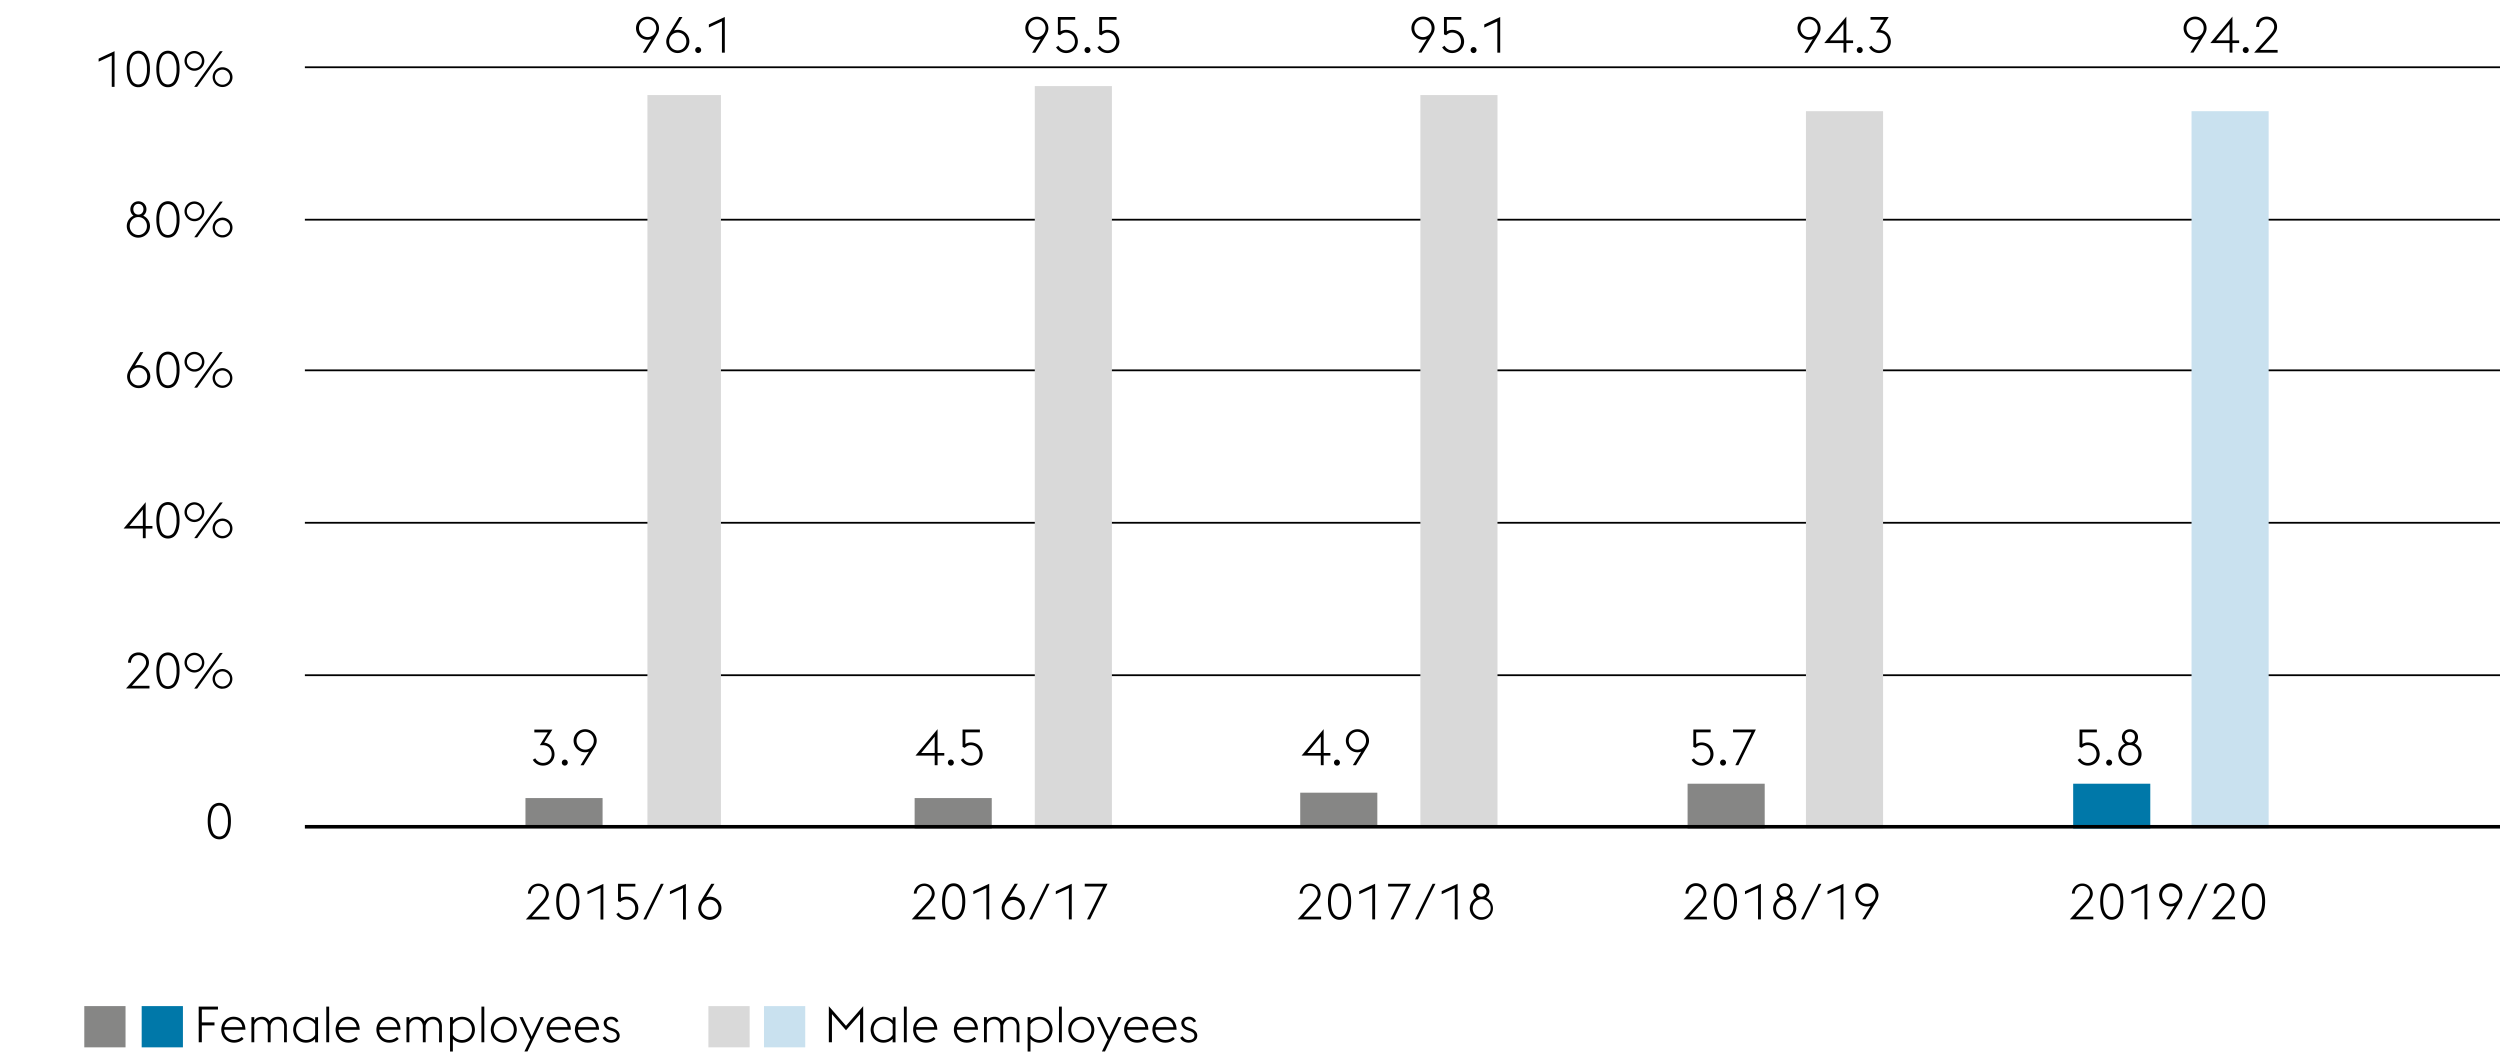 <svg xmlns="http://www.w3.org/2000/svg" width="1394" height="592" viewBox="0 0 1394 592"><defs><style>.cls-1{fill:none;stroke:#000}.cls-2{fill:#d9d9d9}.cls-3{fill:#868685}.cls-4{fill:#c9e1ef}.cls-5{fill:#0078a9}</style></defs><g id="Grafik"><path class="cls-1" d="M170 376.5h1224M170 291.5h1224M170 206.5h1224M170 122.5h1224M170 37.5h1224"/><path class="cls-2" d="M361 53h41v408h-41z"/><path class="cls-3" d="M293 445h43v16h-43z"/><path class="cls-2" d="M577 48h43v414h-43z"/><path class="cls-3" d="M510 445h43v17h-43z"/><path class="cls-2" d="M792 53h43v408h-43z"/><path class="cls-3" d="M725 442h43v19h-43z"/><path class="cls-2" d="M1007 62h43v400h-43z"/><path class="cls-3" d="M941 437h43v25h-43z"/><path class="cls-4" d="M1222 62h43v400h-43z"/><path class="cls-5" d="M1156 437h43v25h-43z"/><path stroke-width="2" fill="none" stroke="#000" d="M170 461h1224"/></g><g id="EN"><path d="M62.32 31L55 34.39v-1.71l8.87-4.14v19.88h-1.55zM77.13 48.64A5.38 5.38 0 0172.4 46c-1.16-1.74-1.74-4.26-1.74-7.54s.58-5.8 1.74-7.55a5.58 5.58 0 019.46 0c1.16 1.75 1.74 4.26 1.74 7.55S83 44.28 81.86 46a5.4 5.4 0 01-4.73 2.64zm4.79-10.16a12.72 12.72 0 00-1.31-6.42 3.88 3.88 0 00-7 0 12.73 12.73 0 00-1.3 6.42 12.72 12.72 0 001.3 6.41 3.88 3.88 0 007 0 12.71 12.71 0 001.31-6.41zM93.65 48.64A5.38 5.38 0 0188.92 46c-1.16-1.74-1.74-4.26-1.74-7.54s.58-5.8 1.74-7.55a5.58 5.58 0 019.46 0c1.16 1.75 1.74 4.26 1.74 7.55s-.58 5.8-1.74 7.54a5.39 5.39 0 01-4.73 2.64zm4.79-10.16a12.72 12.72 0 00-1.31-6.42 3.88 3.88 0 00-7 0 12.73 12.73 0 00-1.3 6.42 12.72 12.72 0 001.3 6.41 3.88 3.88 0 007 0 12.71 12.71 0 001.31-6.41zM108.4 39.46a5.49 5.49 0 01-3.9-1.63 5.68 5.68 0 01-1.18-1.75 5.25 5.25 0 01-.43-2.14 5.3 5.3 0 01.43-2.13 5.61 5.61 0 011.18-1.76 5.45 5.45 0 016-1.19 5.57 5.57 0 013 2.95 5.3 5.3 0 01.43 2.13 5.25 5.25 0 01-.43 2.14 5.71 5.71 0 01-1.19 1.75 5.63 5.63 0 01-1.78 1.17 5.31 5.31 0 01-2.13.46zm0-1.32a4 4 0 001.6-.34 3.89 3.89 0 001.33-.91 4.4 4.4 0 00.9-1.33 4.14 4.14 0 000-3.24 4.4 4.4 0 00-.9-1.33 3.89 3.89 0 00-1.33-.91 4 4 0 00-1.64-.34 3.86 3.86 0 00-1.62.34 4.31 4.31 0 00-2.23 2.24 4.26 4.26 0 000 3.24 4.31 4.31 0 002.23 2.24 3.86 3.86 0 001.66.34zm14.17-9.6h1.63l-14.28 19.88h-1.63zm1.49 20a5.38 5.38 0 01-2.16-.44 5.33 5.33 0 01-1.75-1.19 5.74 5.74 0 01-1.15-1.76 5.25 5.25 0 01-.43-2.14 5.37 5.37 0 01.43-2.13 5.79 5.79 0 011.18-1.76 5.48 5.48 0 011.75-1.19 5.38 5.38 0 012.16-.43 5.29 5.29 0 012.12.43 5.57 5.57 0 013 3 5.37 5.37 0 01.43 2.13 5.25 5.25 0 01-.43 2.14 5.59 5.59 0 01-1.21 1.7 5.52 5.52 0 01-1.77 1.19 5.3 5.3 0 01-2.17.44zm0-1.32a4.09 4.09 0 001.63-.33A4.19 4.19 0 00127 46a4.46 4.46 0 00.9-1.33 4.07 4.07 0 00.34-1.63 4 4 0 00-.34-1.62 4.22 4.22 0 00-.9-1.33 4 4 0 00-1.33-.91 4.08 4.08 0 00-3.26 0 4.37 4.37 0 00-1.33.91 4 4 0 00-.89 1.33 4 4 0 00-.33 1.62 4.06 4.06 0 00.33 1.63 4.25 4.25 0 00.91 1.33 4.55 4.55 0 001.33.91 4.06 4.06 0 001.63.3zM79.14 374a11.55 11.55 0 001.73-2.37 4.72 4.72 0 00.57-2.17 4 4 0 00-.34-1.68 4 4 0 00-2.22-2.15 4.49 4.49 0 00-3.28 0 4 4 0 00-2.22 2.15 4 4 0 00-.34 1.68v.09h-1.62a5.77 5.77 0 01.46-2.33 5.41 5.41 0 013.09-3 6.34 6.34 0 014.54 0 5.76 5.76 0 011.86 1.17 5.5 5.5 0 011.25 1.79 5.89 5.89 0 01.44 2.3 5.68 5.68 0 01-.88 3.05 22.43 22.43 0 01-2.42 3.14l-6.19 6.72h9.77v1.51h-13.1zM93.65 384.14a5.39 5.39 0 01-4.73-2.61c-1.16-1.75-1.74-4.26-1.74-7.55s.58-5.8 1.74-7.55a5.59 5.59 0 019.46 0c1.16 1.75 1.74 4.26 1.74 7.55s-.58 5.8-1.74 7.55a5.41 5.41 0 01-4.73 2.61zM98.44 374a12.66 12.66 0 00-1.31-6.41 3.87 3.87 0 00-7 0 16.45 16.45 0 000 12.82 3.87 3.87 0 007 0 12.66 12.66 0 001.31-6.41zM108.4 375a5.36 5.36 0 01-2.15-.43 5.48 5.48 0 01-1.75-1.19 5.8 5.8 0 01-1.18-1.75 5.52 5.52 0 010-4.27 5.66 5.66 0 011.18-1.77 5.48 5.48 0 011.75-1.19 5.36 5.36 0 012.15-.43 5.3 5.3 0 012.13.43 5.8 5.8 0 011.77 1.19 5.68 5.68 0 011.19 1.77 5.52 5.52 0 010 4.27 5.6 5.6 0 01-3 2.94 5.3 5.3 0 01-2.09.43zm0-1.32a4.11 4.11 0 001.64-.33 4.19 4.19 0 001.33-.91 4.53 4.53 0 00.9-1.33 4.06 4.06 0 00.33-1.63 4 4 0 00-.33-1.62 4.53 4.53 0 00-.9-1.33 4 4 0 00-1.33-.91 4.11 4.11 0 00-1.64-.34 4 4 0 00-1.62.34 4.31 4.31 0 00-2.23 2.24 4.18 4.18 0 00-.32 1.62 4.23 4.23 0 00.32 1.63 4.34 4.34 0 00.9 1.33 4.55 4.55 0 001.33.91 4 4 0 001.62.29zm14.17-9.6h1.63l-14.28 19.88h-1.63zm1.49 20a5.38 5.38 0 01-2.16-.43 5.48 5.48 0 01-1.75-1.19 6 6 0 01-1.18-1.75 5.52 5.52 0 010-4.27 6 6 0 011.18-1.77 5.48 5.48 0 011.75-1.19 5.38 5.38 0 012.16-.43 5.29 5.29 0 012.12.43 5.68 5.68 0 011.77 1.19 5.8 5.8 0 011.19 1.77 5.52 5.52 0 010 4.27 5.83 5.83 0 01-1.19 1.75 5.68 5.68 0 01-1.77 1.19 5.29 5.29 0 01-2.12.35zm0-1.31a4.1 4.1 0 001.63-.34 4 4 0 001.33-.91 4.34 4.34 0 00.9-1.33 4 4 0 00.34-1.62 4.07 4.07 0 00-.34-1.63 4.34 4.34 0 00-.9-1.33 4.19 4.19 0 00-1.33-.91 4.19 4.19 0 00-3.26 0 4.55 4.55 0 00-1.33.91 4.14 4.14 0 00-.89 1.33 4.06 4.06 0 00-.33 1.63 4 4 0 00.33 1.62 4.14 4.14 0 00.89 1.33 4.37 4.37 0 001.33.91 4.07 4.07 0 001.63.29zM122.29 468a5.39 5.39 0 01-4.73-2.62q-1.74-2.61-1.74-7.55c0-3.28.58-5.8 1.74-7.54a5.58 5.58 0 019.46 0c1.16 1.74 1.74 4.26 1.74 7.54s-.58 5.81-1.74 7.55a5.38 5.38 0 01-4.73 2.62zm4.79-10.17a12.72 12.72 0 00-1.3-6.41 3.88 3.88 0 00-7 0 16.36 16.36 0 000 12.83 3.88 3.88 0 007 0 12.73 12.73 0 001.3-6.4zM110.79 561.28h10.75v1.65h-9v7.14h7.06v1.68h-7.06v9.41h-1.73zM130.5 581.38a7.1 7.1 0 01-2.87-.57 7 7 0 01-2.24-1.55 7.24 7.24 0 01-1.47-2.3 7.5 7.5 0 01-.53-2.8 7.58 7.58 0 01.53-2.83 7.35 7.35 0 011.46-2.29 6.56 6.56 0 012.17-1.54 6.33 6.33 0 012.67-.56 7.4 7.4 0 012.56.43 5.64 5.64 0 012.09 1.34 6.43 6.43 0 011.41 2.27 9.83 9.83 0 01.58 3.21H125a6 6 0 00.41 2.21 5.58 5.58 0 001.13 1.82 5.33 5.33 0 003.92 1.68 6 6 0 002.51-.49 7 7 0 001.86-1.22l1 1.12a8.37 8.37 0 01-2.23 1.46 7.47 7.47 0 01-3.1.61zm-.33-13a4.82 4.82 0 00-1.73.31 4.94 4.94 0 00-1.5.88 5.41 5.41 0 00-1.13 1.37 5.74 5.74 0 00-.66 1.78h9.94a5 5 0 00-.54-1.9 4.36 4.36 0 00-1.1-1.36 4.08 4.08 0 00-1.51-.81 5.84 5.84 0 00-1.77-.23zM158.42 572.54a4.29 4.29 0 00-1-3.06 3.42 3.42 0 00-2.61-1.06 3.51 3.51 0 00-2.56.94 5.19 5.19 0 00-1.36 2.45 1.21 1.21 0 010 .25v9.1h-1.59v-8.62a4.21 4.21 0 00-1-3.06 3.45 3.45 0 00-2.61-1.06 3.71 3.71 0 00-2.48.84 4.62 4.62 0 00-1.42 2.18v9.72h-1.59v-14h1.59V569a4.52 4.52 0 012-1.6 6.52 6.52 0 012.31-.44 4.8 4.8 0 012.45.65 4.48 4.48 0 011.72 1.92 4.73 4.73 0 011-1.24 5.89 5.89 0 011.22-.79 6.18 6.18 0 011.28-.42 6.73 6.73 0 011.23-.12 5.44 5.44 0 012 .36 4.36 4.36 0 011.59 1.06 5.07 5.07 0 011 1.7 6.56 6.56 0 01.36 2.25v8.85h-1.59zM175.69 579.26a6.76 6.76 0 01-5.15 2.12 7 7 0 01-5.12-2.12A6.76 6.76 0 01164 577a7.8 7.8 0 010-5.6 6.76 6.76 0 011.47-2.3 7 7 0 015.12-2.12 7.33 7.33 0 012.84.53 6.31 6.31 0 012.31 1.62v-1.93h1.6v14h-1.6zm-5.15.64a6 6 0 003.19-.81 5.4 5.4 0 002-2v-5.91a5.53 5.53 0 00-2-2 6 6 0 00-3.16-.8 5.21 5.21 0 00-2.21.46 5.39 5.39 0 00-1.72 1.23 5.62 5.62 0 00-1.12 1.82 6.27 6.27 0 000 4.46 5.62 5.62 0 001.12 1.82 5.39 5.39 0 001.72 1.23 5.21 5.21 0 002.18.5zM181.94 561.28h1.59v19.88h-1.59zM194.26 581.38a7 7 0 01-2.87-.57 6.86 6.86 0 01-2.24-1.55 7.07 7.07 0 01-1.47-2.3 7.31 7.31 0 01-.54-2.8 7.48 7.48 0 012-5.12 6.66 6.66 0 012.17-1.54 6.34 6.34 0 012.68-.56 7.44 7.44 0 012.56.43 5.6 5.6 0 012.08 1.34A6.6 6.6 0 01200 571a10.11 10.11 0 01.57 3.21H188.8a6 6 0 00.4 2.21 5.61 5.61 0 001.14 1.82 5.24 5.24 0 001.73 1.23 5.3 5.3 0 002.19.45 5.93 5.93 0 002.5-.49 6.81 6.81 0 001.86-1.22l1 1.12a8.47 8.47 0 01-2.22 1.46 7.47 7.47 0 01-3.14.59zm-.34-13a4.76 4.76 0 00-1.72.31 4.94 4.94 0 00-1.5.88 5 5 0 00-1.13 1.37 5.74 5.74 0 00-.66 1.78h9.94a5.16 5.16 0 00-.55-1.9 4.33 4.33 0 00-1.09-1.36 4.16 4.16 0 00-1.51-.81 5.86 5.86 0 00-1.78-.23zM217 581.38a7.1 7.1 0 01-2.87-.57 7 7 0 01-2.24-1.55 7.42 7.42 0 01-1.47-2.3 7.5 7.5 0 01-.53-2.8 7.58 7.58 0 01.53-2.83 7.35 7.35 0 011.46-2.29 6.56 6.56 0 012.12-1.54 6.33 6.33 0 012.67-.56 7.36 7.36 0 012.56.43 5.64 5.64 0 012.09 1.34 6.43 6.43 0 011.41 2.27 9.83 9.83 0 01.58 3.21H211.5a6 6 0 00.41 2.21 5.76 5.76 0 001.13 1.82 5.39 5.39 0 001.74 1.23 5.28 5.28 0 002.18.45 6 6 0 002.51-.49 6.81 6.81 0 001.86-1.22l1 1.12a8.37 8.37 0 01-2.23 1.46 7.41 7.41 0 01-3.1.61zm-.33-13a4.86 4.86 0 00-1.73.31 4.77 4.77 0 00-1.49.88 5.24 5.24 0 00-1.14 1.37 6 6 0 00-.66 1.78h9.94a5 5 0 00-.54-1.9 4.48 4.48 0 00-1.09-1.36 4.21 4.21 0 00-1.52-.81 5.84 5.84 0 00-1.81-.23zM244.88 572.54a4.29 4.29 0 00-1-3.06 3.41 3.41 0 00-2.6-1.06 3.52 3.52 0 00-2.57.94 5.1 5.1 0 00-1.35 2.45 2.5 2.5 0 010 .25v9.1h-1.59v-8.62a4.25 4.25 0 00-1-3.06 3.49 3.49 0 00-2.62-1.06 3.71 3.71 0 00-2.48.84 4.6 4.6 0 00-1.41 2.18v9.72h-1.6v-14h1.6V569a4.49 4.49 0 012-1.6 6.52 6.52 0 012.31-.44 4.8 4.8 0 012.45.65 4.41 4.41 0 011.72 1.92 4.57 4.57 0 011-1.24 5.58 5.58 0 011.21-.79 6.18 6.18 0 011.28-.42 6.73 6.73 0 011.23-.12 5.54 5.54 0 012 .36 4.4 4.4 0 011.58 1.06 4.91 4.91 0 011 1.7 6.56 6.56 0 01.36 2.25v8.85h-1.59zM250.93 567.16h1.59v2a6.72 6.72 0 015.18-2.18 7.07 7.07 0 012.87.57 7.16 7.16 0 012.26 1.55 7.07 7.07 0 011.47 2.3 7.94 7.94 0 010 5.6 7.07 7.07 0 01-1.47 2.3 7.16 7.16 0 01-2.26 1.55 7.07 7.07 0 01-2.87.57 6.71 6.71 0 01-5.18-2.15v7.08h-1.59zm6.77 1.26a5.93 5.93 0 00-3.2.83 5.41 5.41 0 00-2 2v5.85a5.39 5.39 0 002 2 6 6 0 003.2.81 5.21 5.21 0 002.21-.46 5.44 5.44 0 001.73-1.23 5.8 5.8 0 001.12-1.82 6.42 6.42 0 000-4.46 5.8 5.8 0 00-1.12-1.82 5.44 5.44 0 00-1.73-1.23 5.21 5.21 0 00-2.21-.47zM268.45 561.28h1.6v19.88h-1.6zM280.91 581.38a7.31 7.31 0 01-2.92-.57 7.23 7.23 0 01-2.3-1.55 7.15 7.15 0 01-1.5-2.3 7.66 7.66 0 010-5.6 7.15 7.15 0 011.5-2.3 7.23 7.23 0 012.3-1.55 7.79 7.79 0 015.85 0 7.23 7.23 0 012.3 1.55 7 7 0 011.49 2.3 7.53 7.53 0 010 5.6 7 7 0 01-1.49 2.3 7.23 7.23 0 01-2.3 1.55 7.36 7.36 0 01-2.93.57zm0-1.48a5.56 5.56 0 002.3-.46 5.78 5.78 0 001.78-1.23 5.32 5.32 0 001.13-1.82 6.57 6.57 0 000-4.46 5.32 5.32 0 00-1.13-1.82 5.78 5.78 0 00-1.78-1.23 5.56 5.56 0 00-2.3-.46 5.43 5.43 0 00-2.28.46 5.68 5.68 0 00-1.76 1.23 5.37 5.37 0 00-1.15 1.82 6.27 6.27 0 000 4.46 5.37 5.37 0 001.15 1.82 5.68 5.68 0 001.76 1.23 5.43 5.43 0 002.28.46zM295.67 579.62l-6-12.46h1.79l5 10.89 5.07-10.89h1.79l-9.21 19.15h-1.71zM311.91 581.38a7.07 7.07 0 01-2.87-.57 6.86 6.86 0 01-2.24-1.55 7.07 7.07 0 01-1.47-2.3 7.3 7.3 0 01-.53-2.8 7.38 7.38 0 01.53-2.83 7.17 7.17 0 011.46-2.29 6.45 6.45 0 012.21-1.54 6.33 6.33 0 012.67-.56 7.4 7.4 0 012.56.43 5.72 5.72 0 012.09 1.34 6.73 6.73 0 011.41 2.27 9.59 9.59 0 01.57 3.21h-11.85a6 6 0 00.4 2.21 5.61 5.61 0 001.14 1.82 5.24 5.24 0 001.73 1.23 5.33 5.33 0 002.19.45 6 6 0 002.51-.49 7.13 7.13 0 001.86-1.22l1 1.12a8.37 8.37 0 01-2.23 1.46 7.47 7.47 0 01-3.14.61zm-.34-13a4.8 4.8 0 00-1.72.31 4.94 4.94 0 00-1.5.88 5.41 5.41 0 00-1.13 1.37 5.74 5.74 0 00-.66 1.78h9.94a5.16 5.16 0 00-.54-1.9 4.36 4.36 0 00-1.1-1.36 4.16 4.16 0 00-1.51-.81 5.86 5.86 0 00-1.78-.23zM327.67 581.38a7.1 7.1 0 01-2.87-.57 7 7 0 01-2.24-1.55 7.42 7.42 0 01-1.47-2.3 7.5 7.5 0 01-.53-2.8 7.58 7.58 0 01.53-2.83 7.35 7.35 0 011.46-2.29 6.56 6.56 0 012.17-1.54 6.33 6.33 0 012.67-.56 7.36 7.36 0 012.56.43 5.64 5.64 0 012.09 1.34 6.43 6.43 0 011.41 2.27 9.83 9.83 0 01.58 3.21h-11.82a6 6 0 00.41 2.21 5.76 5.76 0 001.13 1.82 5.39 5.39 0 001.74 1.23 5.28 5.28 0 002.18.45 6 6 0 002.51-.49 6.81 6.81 0 001.86-1.22l1 1.12a8.37 8.37 0 01-2.23 1.46 7.41 7.41 0 01-3.14.61zm-.33-13a4.86 4.86 0 00-1.73.31 4.77 4.77 0 00-1.49.88A5.24 5.24 0 00323 571a6 6 0 00-.66 1.78h9.94a5 5 0 00-.54-1.9 4.48 4.48 0 00-1.09-1.36 4.21 4.21 0 00-1.52-.81 5.84 5.84 0 00-1.79-.29zM340.75 581.38a5.67 5.67 0 01-2.79-.7 4.42 4.42 0 01-1.92-2l1.38-.84a4.34 4.34 0 001.37 1.55 3.53 3.53 0 002 .55 4.8 4.8 0 001.22-.15 3.47 3.47 0 001-.45 2.37 2.37 0 00.68-.73 2 2 0 00.25-1 2.2 2.2 0 00-.63-1.65 6.1 6.1 0 00-2.14-1.15l-1.29-.44a6.2 6.2 0 01-1.57-.79 4 4 0 01-1-1 3.62 3.62 0 01-.52-1.09 4.31 4.31 0 01-.15-1.12 2.92 2.92 0 01.31-1.33 3.4 3.4 0 01.86-1.11 4.39 4.39 0 011.35-.74 5.2 5.2 0 011.71-.26 4.48 4.48 0 012.39.65 4 4 0 011.58 1.92l-1.37.59a2.72 2.72 0 00-1-1.22 2.89 2.89 0 00-1.68-.46 3 3 0 00-1.78.52 1.68 1.68 0 00-.74 1.47 2.55 2.55 0 00.45 1.47 3.75 3.75 0 001.87 1.16l1.38.48a6.71 6.71 0 012.66 1.62 3.51 3.51 0 01.89 2.44 3.43 3.43 0 01-.32 1.44 3.39 3.39 0 01-.94 1.2 4.72 4.72 0 01-1.52.84 6.06 6.06 0 01-1.99.33z"/><path class="cls-3" d="M47 561h23v23H47z"/><path class="cls-5" d="M79 561h23v23H79z"/><path d="M462.16 561.06l9.57 10.94 9.58-10.94v20.1h-1.74v-15.68l-7.84 9-7.84-9v15.68h-1.73zM497.72 579.26a6.8 6.8 0 01-5.16 2.12A6.93 6.93 0 01486 577a7.8 7.8 0 010-5.6 7 7 0 016.59-4.42 7.38 7.38 0 012.85.53 6.48 6.48 0 012.31 1.62v-1.93h1.59v14h-1.59zm-5.16.64a6 6 0 003.2-.81 5.48 5.48 0 002-2v-5.91a5.53 5.53 0 00-2-2 6 6 0 00-3.17-.8 5.21 5.21 0 00-2.21.46 5.51 5.51 0 00-1.72 1.23 5.62 5.62 0 00-1.12 1.82 6.27 6.27 0 000 4.46 5.62 5.62 0 001.12 1.82 5.51 5.51 0 001.72 1.23 5.21 5.21 0 002.18.5zM504 561.28h1.6v19.88H504zM516.28 581.38a7.07 7.07 0 01-2.87-.57 6.86 6.86 0 01-2.24-1.55 7.07 7.07 0 01-1.47-2.3 7.3 7.3 0 01-.53-2.8 7.38 7.38 0 01.53-2.83 7.17 7.17 0 011.46-2.29 6.56 6.56 0 012.17-1.54 6.33 6.33 0 012.67-.56 7.4 7.4 0 012.56.43 5.64 5.64 0 012.09 1.34 6.43 6.43 0 011.41 2.27 9.83 9.83 0 01.58 3.21h-11.82a6 6 0 00.41 2.21 5.58 5.58 0 001.13 1.82 5.18 5.18 0 001.74 1.23 5.28 5.28 0 002.18.45 6 6 0 002.51-.49 7.13 7.13 0 001.86-1.22l1 1.12a8.37 8.37 0 01-2.23 1.46 7.47 7.47 0 01-3.14.61zm-.34-13a4.8 4.8 0 00-1.72.31 4.94 4.94 0 00-1.5.88 5.41 5.41 0 00-1.13 1.37 5.74 5.74 0 00-.66 1.78h9.94a5 5 0 00-.54-1.9 4.36 4.36 0 00-1.1-1.36 4.16 4.16 0 00-1.51-.81 5.86 5.86 0 00-1.78-.23zM539 581.38a7.07 7.07 0 01-2.87-.57 6.86 6.86 0 01-2.24-1.55 7.07 7.07 0 01-1.47-2.3 7.3 7.3 0 01-.53-2.8 7.41 7.41 0 012-5.12 6.66 6.66 0 012.11-1.54 6.34 6.34 0 012.68-.56 7.4 7.4 0 012.56.43 5.6 5.6 0 012.08 1.34 6.6 6.6 0 011.42 2.27 9.84 9.84 0 01.57 3.21h-11.78a6 6 0 00.4 2.21 5.61 5.61 0 001.14 1.82 5.24 5.24 0 001.73 1.23 5.3 5.3 0 002.19.45 5.93 5.93 0 002.5-.49 6.81 6.81 0 001.86-1.22l1 1.12a8.3 8.3 0 01-2.22 1.46 7.47 7.47 0 01-3.13.61zm-.34-13a4.76 4.76 0 00-1.72.31 4.94 4.94 0 00-1.5.88 5 5 0 00-1.14 1.43 5.74 5.74 0 00-.66 1.78h9.94a5.16 5.16 0 00-.55-1.9 4.33 4.33 0 00-1.09-1.36 4.16 4.16 0 00-1.51-.81 5.86 5.86 0 00-1.78-.29zM566.9 572.54a4.25 4.25 0 00-1-3.06 3.41 3.41 0 00-2.6-1.06 3.5 3.5 0 00-2.56.94 5 5 0 00-1.36 2.45 1.21 1.21 0 010 .25v9.1h-1.6v-8.62a4.25 4.25 0 00-1-3.06 3.46 3.46 0 00-2.62-1.06 3.72 3.72 0 00-2.48.84 4.6 4.6 0 00-1.41 2.18v9.72h-1.6v-14h1.6V569a4.55 4.55 0 012-1.6 6.61 6.61 0 012.31-.44 4.77 4.77 0 012.45.65 4.41 4.41 0 011.72 1.92 4.76 4.76 0 011-1.24 5.63 5.63 0 011.22-.79 6.1 6.1 0 011.27-.42 6.73 6.73 0 011.23-.12 5.5 5.5 0 012 .36 4.32 4.32 0 011.58 1.06 4.91 4.91 0 011 1.7 6.32 6.32 0 01.37 2.25v8.85h-1.6zM573 567.16h1.6v2a6.71 6.71 0 015.18-2.18 7 7 0 015.12 2.12 6.76 6.76 0 011.47 2.3 7.8 7.8 0 010 5.6 6.76 6.76 0 01-1.47 2.3 7 7 0 01-5.12 2.12 6.69 6.69 0 01-5.18-2.15v7.08H573zm6.78 1.26a6 6 0 00-3.21.83 5.38 5.38 0 00-2 2v5.85a5.36 5.36 0 002 2 6.07 6.07 0 003.21.81 5.21 5.21 0 002.21-.46 5.51 5.51 0 001.72-1.23 5.62 5.62 0 001.12-1.82 6.27 6.27 0 000-4.46 5.62 5.62 0 00-1.12-1.82 5.51 5.51 0 00-1.72-1.23 5.21 5.21 0 00-2.26-.47zM590.48 561.28h1.59v19.88h-1.59zM602.94 581.38a7.36 7.36 0 01-2.93-.57 7.18 7.18 0 01-2.29-1.55 6.84 6.84 0 01-1.5-2.3 7.66 7.66 0 010-5.6 6.84 6.84 0 011.5-2.3 7.18 7.18 0 012.29-1.55 7.79 7.79 0 015.85 0 6.95 6.95 0 013.8 3.85 7.66 7.66 0 010 5.6 6.95 6.95 0 01-3.8 3.85 7.31 7.31 0 01-2.92.57zm0-1.48a5.51 5.51 0 002.29-.46 5.66 5.66 0 001.78-1.23 5.35 5.35 0 001.14-1.82 6.57 6.57 0 000-4.46 5.35 5.35 0 00-1.14-1.82 5.66 5.66 0 00-1.78-1.23 5.51 5.51 0 00-2.29-.46 5.43 5.43 0 00-2.28.46 5.73 5.73 0 00-1.77 1.23 5.53 5.53 0 00-1.15 1.82 6.42 6.42 0 000 4.46 5.53 5.53 0 001.15 1.82 5.73 5.73 0 001.77 1.23 5.43 5.43 0 002.28.46zM617.69 579.62l-6-12.46h1.79l5 10.89 5.07-10.89h1.79l-9.21 19.15h-1.71zM633.93 581.38a7 7 0 01-5.11-2.12 7.42 7.42 0 01-1.47-2.3 7.5 7.5 0 01-.53-2.8 7.58 7.58 0 01.53-2.83 7.35 7.35 0 011.46-2.29 6.66 6.66 0 012.19-1.54 6.33 6.33 0 012.67-.56 7.45 7.45 0 012.57.43 5.68 5.68 0 012.08 1.34 6.6 6.6 0 011.42 2.27 10.11 10.11 0 01.57 3.21h-11.84a6 6 0 00.41 2.21 5.76 5.76 0 001.13 1.82 5.39 5.39 0 001.74 1.23 5.28 5.28 0 002.18.45 6 6 0 002.51-.49 6.81 6.81 0 001.86-1.22l1 1.12a8.37 8.37 0 01-2.23 1.46 7.41 7.41 0 01-3.14.61zm-.33-13a4.76 4.76 0 00-1.72.31 4.94 4.94 0 00-1.5.88 5.24 5.24 0 00-1.14 1.37 6 6 0 00-.65 1.78h9.94a5.16 5.16 0 00-.55-1.9 4.33 4.33 0 00-1.09-1.36 4.16 4.16 0 00-1.51-.81 5.91 5.91 0 00-1.78-.23zM649.7 581.38a7.07 7.07 0 01-2.87-.57 6.86 6.86 0 01-2.24-1.55 7.07 7.07 0 01-1.47-2.3 7.3 7.3 0 01-.53-2.8 7.41 7.41 0 012-5.12 6.66 6.66 0 012.17-1.54 6.38 6.38 0 012.68-.56 7.4 7.4 0 012.56.43 5.72 5.72 0 012.09 1.34 6.73 6.73 0 011.41 2.27 9.59 9.59 0 01.57 3.21h-11.83a6 6 0 00.4 2.21 5.61 5.61 0 001.14 1.82 5.24 5.24 0 001.73 1.23 5.33 5.33 0 002.19.45 5.9 5.9 0 002.5-.49 7 7 0 001.87-1.22l1 1.12a8.3 8.3 0 01-2.22 1.46 7.47 7.47 0 01-3.15.61zm-.34-13a4.76 4.76 0 00-1.72.31 4.94 4.94 0 00-1.5.88A5.2 5.2 0 00645 571a5.74 5.74 0 00-.66 1.78h9.94a5.16 5.16 0 00-.55-1.9 4.33 4.33 0 00-1.09-1.36 4.16 4.16 0 00-1.51-.81 5.86 5.86 0 00-1.77-.29zM662.77 581.38a5.66 5.66 0 01-2.78-.7 4.42 4.42 0 01-1.92-2l1.37-.84a4.34 4.34 0 001.37 1.55 3.56 3.56 0 002.05.55 4.85 4.85 0 001.22-.15 3.47 3.47 0 001-.45 2.33 2.33 0 00.67-.73 1.87 1.87 0 00.25-1 2.2 2.2 0 00-.63-1.65 6 6 0 00-2.14-1.15l-1.29-.44a6.3 6.3 0 01-1.56-.79 4 4 0 01-1-1 3.4 3.4 0 01-.52-1.09 3.94 3.94 0 01-.16-1.12 3.05 3.05 0 01.31-1.33 3.57 3.57 0 01.87-1.11 4.22 4.22 0 011.34-.74 5.28 5.28 0 011.71-.26 4.49 4.49 0 012.4.65 4.08 4.08 0 011.58 1.92l-1.37.59a2.79 2.79 0 00-1-1.22 2.89 2.89 0 00-1.68-.46 3 3 0 00-1.78.52 1.66 1.66 0 00-.74 1.47 2.54 2.54 0 00.44 1.47 3.79 3.79 0 001.88 1.16l1.37.48a6.64 6.64 0 012.66 1.62 3.47 3.47 0 01.9 2.44 3.43 3.43 0 01-.32 1.44 3.51 3.51 0 01-.94 1.2 4.67 4.67 0 01-1.53.84 6 6 0 01-2.03.33z"/><path class="cls-2" d="M395 561h23v23h-23z"/><path class="cls-4" d="M426 561h23v23h-23z"/><g><path d="M77.13 132.53a6.35 6.35 0 01-4.57-1.89 7 7 0 01-1.37-2 6.35 6.35 0 01-.5-2.51 6.33 6.33 0 013.75-5.85 4.55 4.55 0 01-1.29-1.53 4.68 4.68 0 01-.12-3.82 4.44 4.44 0 011-1.41 4.25 4.25 0 011.41-.94 4.6 4.6 0 013.47 0 4.34 4.34 0 011.43.94 4.34 4.34 0 011.32 3.17 4.32 4.32 0 01-.49 2.06 4.69 4.69 0 01-1.3 1.53 6.39 6.39 0 012.73 2.32 6.45 6.45 0 01.54 6 6.51 6.51 0 01-3.49 3.4 6.48 6.48 0 01-2.52.53zm0-1.48a4.56 4.56 0 001.92-.4 4.78 4.78 0 001.52-1.06 4.87 4.87 0 001-1.57 5.1 5.1 0 00.36-1.93 5.28 5.28 0 00-.36-2 5.07 5.07 0 00-1-1.59 4.81 4.81 0 00-5.36-1.08 4.44 4.44 0 00-1.51 1.08 5.42 5.42 0 00-1 1.59 5.28 5.28 0 00-.36 2 5.1 5.1 0 00.36 1.91 5.2 5.2 0 001 1.57 4.71 4.71 0 003.43 1.46zm-.13-11.4h.25a2.66 2.66 0 002-.91 3.13 3.13 0 00.73-2.09 3.09 3.09 0 00-.76-2.11 2.62 2.62 0 00-2.07-.85 2.57 2.57 0 00-2.06.85 3.12 3.12 0 00-.74 2.11 3.16 3.16 0 00.7 2.09 2.55 2.55 0 001.95.91zM93.65 132.53a5.38 5.38 0 01-4.73-2.62c-1.16-1.74-1.74-4.26-1.74-7.54s.58-5.8 1.74-7.55a5.58 5.58 0 019.46 0c1.16 1.75 1.74 4.26 1.74 7.55s-.58 5.8-1.74 7.54a5.4 5.4 0 01-4.73 2.62zm4.79-10.16a12.72 12.72 0 00-1.31-6.37 3.88 3.88 0 00-7 0 12.73 12.73 0 00-1.3 6.42 12.69 12.69 0 001.3 6.41 3.88 3.88 0 007 0 12.68 12.68 0 001.31-6.46zM108.4 123.35a5.49 5.49 0 01-3.9-1.63 5.57 5.57 0 01-1.18-1.75 5.25 5.25 0 01-.43-2.14 5.3 5.3 0 01.43-2.13 5.61 5.61 0 011.18-1.76 5.45 5.45 0 016-1.19 5.57 5.57 0 013 3 5.3 5.3 0 01.43 2.13 5.25 5.25 0 01-.43 2.14 5.6 5.6 0 01-3 2.94 5.31 5.31 0 01-2.1.39zm0-1.32a4 4 0 001.64-.34 3.89 3.89 0 001.33-.91 4.4 4.4 0 00.9-1.33 4.14 4.14 0 000-3.24 4.4 4.4 0 00-.9-1.33A3.89 3.89 0 00110 114a4 4 0 00-1.64-.34 3.86 3.86 0 00-1.62.34 4.31 4.31 0 00-2.23 2.24 4.26 4.26 0 000 3.24 4.31 4.31 0 002.23 2.24 3.86 3.86 0 001.66.28zm14.17-9.6h1.63l-14.28 19.88h-1.63zm1.49 20a5.38 5.38 0 01-2.16-.44 5.18 5.18 0 01-1.75-1.19A5.74 5.74 0 01119 129a5.25 5.25 0 01-.43-2.14 5.37 5.37 0 01.43-2.13 5.79 5.79 0 011.18-1.76 5.48 5.48 0 011.75-1.19 5.38 5.38 0 012.16-.43 5.29 5.29 0 012.12.43 5.57 5.57 0 013 3 5.37 5.37 0 01.43 2.13 5.25 5.25 0 01-.43 2.14 5.59 5.59 0 01-1.19 1.75 5.36 5.36 0 01-1.77 1.19 5.3 5.3 0 01-2.19.43zm0-1.32a4.09 4.09 0 001.63-.33 4.19 4.19 0 001.33-.91 4.46 4.46 0 00.9-1.33 4.07 4.07 0 00.34-1.63 4 4 0 00-.34-1.62A4.22 4.22 0 00127 124a4 4 0 00-1.33-.91 4.08 4.08 0 00-3.26 0 4.37 4.37 0 00-1.33.91 4 4 0 00-.89 1.33 4 4 0 00-.33 1.62 4.06 4.06 0 00.33 1.63 4.25 4.25 0 00.89 1.33 4.55 4.55 0 001.33.91 4.06 4.06 0 001.65.28z"/></g><g><path d="M79.65 294.71H68.92L81.24 280v13.3H85v1.46h-3.76v5.35h-1.59zm0-10.61l-7.53 9.15h7.53zM93.65 300.28a5.38 5.38 0 01-4.73-2.62c-1.16-1.74-1.74-4.26-1.74-7.54s.58-5.8 1.74-7.55a5.58 5.58 0 019.46 0c1.16 1.75 1.74 4.26 1.74 7.55s-.58 5.8-1.74 7.54a5.4 5.4 0 01-4.73 2.62zm4.79-10.16a12.72 12.72 0 00-1.31-6.42 3.88 3.88 0 00-7 0 16.48 16.48 0 000 12.83 3.88 3.88 0 007 0 12.68 12.68 0 001.31-6.41zM108.4 291.1a5.49 5.49 0 01-3.9-1.63 5.57 5.57 0 01-1.18-1.75 5.25 5.25 0 01-.43-2.14 5.3 5.3 0 01.43-2.13 5.61 5.61 0 011.18-1.76 5.45 5.45 0 016-1.19 5.57 5.57 0 013 2.95 5.3 5.3 0 01.43 2.13 5.25 5.25 0 01-.43 2.14 5.6 5.6 0 01-3 2.94 5.31 5.31 0 01-2.1.44zm0-1.32a4 4 0 001.64-.34 3.89 3.89 0 001.33-.91 4.4 4.4 0 00.9-1.33 4.14 4.14 0 000-3.24 4.4 4.4 0 00-.9-1.33 3.89 3.89 0 00-1.33-.91 4 4 0 00-1.64-.34 3.86 3.86 0 00-1.62.34 4.31 4.31 0 00-2.23 2.24 4.26 4.26 0 000 3.24 4.31 4.31 0 002.23 2.24 3.86 3.86 0 001.62.34zm14.17-9.6h1.63l-14.28 19.88h-1.63zm1.49 20a5.38 5.38 0 01-2.16-.44 5.18 5.18 0 01-1.75-1.19 5.74 5.74 0 01-1.18-1.75 5.25 5.25 0 01-.43-2.14 5.37 5.37 0 01.43-2.13 5.79 5.79 0 011.18-1.76 5.48 5.48 0 011.75-1.19 5.38 5.38 0 012.16-.43 5.29 5.29 0 012.12.43 5.57 5.57 0 013 2.95 5.37 5.37 0 01.43 2.13 5.25 5.25 0 01-.43 2.14 5.59 5.59 0 01-1.19 1.75 5.36 5.36 0 01-1.77 1.19 5.3 5.3 0 01-2.16.43zm0-1.32a4.09 4.09 0 001.63-.33 4.19 4.19 0 001.33-.91 4.46 4.46 0 00.9-1.33 4.07 4.07 0 00.34-1.63 4 4 0 00-.34-1.62 4.22 4.22 0 00-.9-1.33 4 4 0 00-1.33-.91 4.08 4.08 0 00-3.26 0 4.37 4.37 0 00-1.33.91 4 4 0 00-.89 1.33 4 4 0 00-.33 1.62 4.06 4.06 0 00.33 1.63 4.25 4.25 0 00.89 1.33 4.55 4.55 0 001.33.91 4.06 4.06 0 001.63.32z"/></g><g><path d="M77.27 216.41a6.24 6.24 0 01-2.52-.51 6.33 6.33 0 01-2-1.38 6.7 6.7 0 01-1.37-2.05 6.31 6.31 0 01-.5-2.5 5.68 5.68 0 01.31-1.89 9 9 0 01.78-1.73l6.16-10h1.79l-4.67 7.56a6 6 0 011-.26 5.42 5.42 0 011.08-.1 6.48 6.48 0 012.52.5 6.62 6.62 0 012.06 1.39 6.48 6.48 0 011.38 2.06 6.24 6.24 0 01.51 2.52 6.14 6.14 0 01-.51 2.5 6.42 6.42 0 01-3.44 3.43 6.31 6.31 0 01-2.58.46zm0-1.49a4.71 4.71 0 001.92-.39 5 5 0 001.52-1.06 4.87 4.87 0 001-1.57 5.14 5.14 0 00.36-1.93 5.28 5.28 0 00-.36-1.95 4.81 4.81 0 00-1-1.58 5 5 0 00-1.52-1.07 4.72 4.72 0 00-5.35 1.07 5.13 5.13 0 00-1 1.58 5.28 5.28 0 00-.36 1.95 5.14 5.14 0 00.36 1.93 5.2 5.2 0 001 1.57 4.65 4.65 0 003.43 1.45zM93.65 216.41a5.4 5.4 0 01-4.73-2.62c-1.16-1.75-1.74-4.26-1.74-7.55s.58-5.8 1.74-7.54a5.58 5.58 0 019.46 0c1.16 1.74 1.74 4.26 1.74 7.54s-.58 5.8-1.74 7.55a5.42 5.42 0 01-4.73 2.62zm4.79-10.17a12.68 12.68 0 00-1.31-6.41 3.88 3.88 0 00-7 0 16.45 16.45 0 000 12.82 3.87 3.87 0 007 0 12.66 12.66 0 001.31-6.41zM108.4 207.22a5.36 5.36 0 01-2.15-.43 5.48 5.48 0 01-1.75-1.19 5.8 5.8 0 01-1.18-1.75 5.52 5.52 0 010-4.27 5.77 5.77 0 011.18-1.77 5.48 5.48 0 011.75-1.19 5.36 5.36 0 012.15-.43 5.3 5.3 0 012.13.43 5.55 5.55 0 013 3 5.52 5.52 0 010 4.27 5.6 5.6 0 01-3 2.94 5.3 5.3 0 01-2.13.39zm0-1.31a4.11 4.11 0 001.64-.34 4 4 0 001.33-.91 4.53 4.53 0 00.9-1.33 4 4 0 00.33-1.62 4.06 4.06 0 00-.33-1.63 4.53 4.53 0 00-.9-1.33 4.19 4.19 0 00-1.33-.91 4.11 4.11 0 00-1.64-.33 4 4 0 00-1.62.33 4.55 4.55 0 00-1.33.91 4.34 4.34 0 00-.9 1.33 4.23 4.23 0 00-.32 1.63 4.18 4.18 0 00.32 1.62 4.31 4.31 0 002.23 2.24 4 4 0 001.62.34zm14.17-9.61h1.63l-14.28 19.88h-1.63zm1.49 20a5.38 5.38 0 01-2.16-.43 5.48 5.48 0 01-1.75-1.19 5.86 5.86 0 01-1.18-1.75 5.52 5.52 0 010-4.27 5.79 5.79 0 011.18-1.76 5.33 5.33 0 011.75-1.19 5.38 5.38 0 012.16-.44 5.3 5.3 0 012.12.44 5.52 5.52 0 011.77 1.19 5.64 5.64 0 011.19 1.76 5.52 5.52 0 010 4.27 5.6 5.6 0 01-3 2.94 5.29 5.29 0 01-2.08.42zm0-1.31a3.94 3.94 0 001.63-.34 4 4 0 001.33-.91 4.22 4.22 0 00.9-1.33 4 4 0 00.34-1.62 4.07 4.07 0 00-.34-1.63 4.46 4.46 0 00-.9-1.33 4.19 4.19 0 00-1.33-.91 4.19 4.19 0 00-3.26 0 4.55 4.55 0 00-1.33.91 4.25 4.25 0 00-.89 1.33 4.06 4.06 0 00-.33 1.63 4 4 0 00.33 1.62 4 4 0 00.89 1.33 4.37 4.37 0 001.33.91 3.9 3.9 0 001.63.35z"/></g><g><path d="M306.31 512.68h-13.1l8.9-9.91c1.51-1.65 2.29-3.11 2.29-4.53a4.2 4.2 0 00-8.4 0v.08h-1.62a5.83 5.83 0 0111.65-.06c0 2.16-1.26 3.92-3.31 6.19l-6.16 6.72h9.75zM310.14 502.74c0-6.52 2.5-10.16 6.47-10.16s6.47 3.64 6.47 10.16-2.49 10.17-6.47 10.17-6.47-3.64-6.47-10.17zm6.47-8.59c-2.91 0-4.79 3-4.79 8.59s1.88 8.6 4.79 8.6 4.79-3 4.79-8.6-1.88-8.59-4.79-8.59zM334.84 495.27l-7.28 3.39V497l8.88-4.15v19.88h-1.6zM343.66 509.69l1.37-.87a4.83 4.83 0 004.26 2.6 4.74 4.74 0 004.87-4.9 4.8 4.8 0 00-5-5 4.87 4.87 0 00-3.33 1.49l-1.21-.53v-9.68h9.66v1.54h-8.06v6.47a6 6 0 012.94-.81 6.46 6.46 0 11.11 12.91 6.6 6.6 0 01-5.61-3.22zM368.5 492.8h1.59l-9.77 19.88h-1.6zM380.84 495.27l-7.28 3.39V497l8.88-4.15v19.88h-1.6zM389.36 506.47a6.93 6.93 0 011.09-3.61l6.16-10.06h1.79l-4.68 7.56a6.35 6.35 0 012.08-.36 6.46 6.46 0 11-6.44 6.47zm11.25 0a4.8 4.8 0 10-9.6 0 4.8 4.8 0 109.6 0z"/></g><g><path d="M363.18 21.79a6.57 6.57 0 01-1 .27 5.49 5.49 0 01-1.08.1 6.24 6.24 0 01-2.52-.51 6.39 6.39 0 01-3.44-3.44 6.46 6.46 0 010-5 6.45 6.45 0 011.38-2 6.62 6.62 0 012.06-1.39 6.58 6.58 0 015 0 6.65 6.65 0 012 1.39 6.45 6.45 0 011.38 2 6.19 6.19 0 01.51 2.51 5.76 5.76 0 01-.31 1.89 8.63 8.63 0 01-.78 1.72l-6.19 10.05h-1.76zm-2.07-1.12a4.71 4.71 0 001.92-.39 4.53 4.53 0 001.51-1.06 5 5 0 001-1.58 5.09 5.09 0 00.37-2 5.15 5.15 0 00-1.36-3.5 4.78 4.78 0 00-5.35-1.06 4.67 4.67 0 00-1.52 1.06 4.87 4.87 0 00-1 1.57 5 5 0 00-.37 1.93 5.09 5.09 0 00.37 2 4.91 4.91 0 001 1.58 4.7 4.7 0 003.44 1.45zM377.91 29.58a6.24 6.24 0 01-2.52-.51 6.13 6.13 0 01-2-1.38 6.73 6.73 0 01-1.39-2.05 6.31 6.31 0 01-.5-2.5 5.68 5.68 0 01.31-1.89 8.63 8.63 0 01.78-1.72l6.16-10.06h1.79l-4.7 7.53a6.25 6.25 0 011-.26 5.49 5.49 0 011.08-.1 6.48 6.48 0 012.52.5 6.62 6.62 0 012.06 1.39 6.32 6.32 0 011.38 2.06 6.24 6.24 0 01.51 2.52 6.14 6.14 0 01-.51 2.5 6.42 6.42 0 01-3.44 3.43 6.31 6.31 0 01-2.53.54zm0-1.49a4.7 4.7 0 003.44-1.45 4.87 4.87 0 001-1.57 5.14 5.14 0 00.36-1.93 5.28 5.28 0 00-.36-1.95 4.91 4.91 0 00-1-1.58 4.67 4.67 0 00-1.52-1.06 4.75 4.75 0 00-5.35 1.06 5.08 5.08 0 00-1.36 3.53 5.14 5.14 0 00.36 1.93 5.2 5.2 0 001 1.57A4.53 4.53 0 00376 27.7a4.71 4.71 0 001.91.39zM389.31 29.58a1.55 1.55 0 01-1.18-.51 1.59 1.59 0 01-.48-1.14 1.7 1.7 0 01.48-1.21 1.63 1.63 0 012.35 0 1.7 1.7 0 01.48 1.21 1.59 1.59 0 01-.48 1.14 1.55 1.55 0 01-1.17.51zM402.55 11.94l-7.28 3.39v-1.71l8.88-4.15v19.88h-1.6z"/></g><g><path d="M302.69 426.9a6.3 6.3 0 01-3.28-.9 6.37 6.37 0 01-2.32-2.32l1.37-.87a4.32 4.32 0 00.69 1 4.85 4.85 0 001 .82 4.72 4.72 0 001.2.56 4.54 4.54 0 001.39.21 5 5 0 001.91-.36 4.62 4.62 0 002.58-2.55 5 5 0 00.38-2 5.33 5.33 0 00-.37-2 4.66 4.66 0 00-1-1.6 4.56 4.56 0 00-1.58-1 5.37 5.37 0 00-2-.38h-1.65l4.45-7.14h-7.51v-1.54H308c-.69 1.14-1.34 2.2-2 3.17l-.78 1.24c-.27.42-.51.82-.73 1.19s-.43.71-.62 1-.33.5-.42.65a6.85 6.85 0 012.44.76 6.13 6.13 0 011.79 1.47 6.6 6.6 0 011.12 2 6.83 6.83 0 01.39 2.28 6.25 6.25 0 01-1.82 4.44 6.52 6.52 0 01-2.07 1.4 6.75 6.75 0 01-2.61.47zM314.93 426.9a1.55 1.55 0 01-1.18-.51 1.61 1.61 0 01-.48-1.15 1.69 1.69 0 01.48-1.2 1.63 1.63 0 012.35 0 1.69 1.69 0 01.48 1.2 1.61 1.61 0 01-.48 1.15 1.55 1.55 0 01-1.17.51zM328.39 419.11a8 8 0 01-1 .27 6.38 6.38 0 01-1.08.1 6.24 6.24 0 01-2.52-.51 6.6 6.6 0 01-2.06-1.38 6.43 6.43 0 01-1.38-2.06 6.31 6.31 0 01-.51-2.52 6.19 6.19 0 01.51-2.51 6.45 6.45 0 011.38-2 6.62 6.62 0 012.06-1.39 6.58 6.58 0 015 0 6.63 6.63 0 013.43 3.43 6.35 6.35 0 01.5 2.51 5.76 5.76 0 01-.31 1.89 8.89 8.89 0 01-.78 1.72l-6.19 10.05h-1.76zm-2.07-1.11a4.65 4.65 0 003.43-1.45 5.25 5.25 0 001.36-3.53 4.92 4.92 0 00-.37-1.93 5 5 0 00-1-1.57 4.81 4.81 0 00-5.35-1.07 4.86 4.86 0 00-2.53 2.64 4.92 4.92 0 00-.37 1.93 5 5 0 00.37 1.94 4.75 4.75 0 002.53 2.65 4.71 4.71 0 001.93.39z"/></g><g><path d="M521.47 512.66h-13.11l8.91-9.92c1.51-1.65 2.29-3.1 2.29-4.53a4.2 4.2 0 00-8.4 0v.08h-1.62a5.83 5.83 0 0111.65-.05c0 2.15-1.26 3.92-3.31 6.18l-6.16 6.72h9.75zM525.3 502.72c0-6.53 2.49-10.17 6.47-10.17s6.47 3.64 6.47 10.17-2.49 10.16-6.47 10.16-6.47-3.64-6.47-10.16zm6.47-8.6c-2.91 0-4.79 3-4.79 8.6s1.88 8.59 4.79 8.59 4.79-3 4.79-8.59-1.88-8.6-4.79-8.6zM550 495.24l-7.28 3.39v-1.71l8.87-4.14v19.88H550zM558.51 506.44a7 7 0 011.09-3.61l6.16-10.05h1.79l-4.67 7.56A6 6 0 01565 500a6.46 6.46 0 11-6.44 6.47zm11.26 0a4.81 4.81 0 10-4.82 5 4.84 4.84 0 004.82-5zM583.65 492.78h1.6l-9.77 19.88h-1.6zM596 495.24l-7.28 3.39v-1.71l8.88-4.14v19.88H596zM615.13 494.32h-10.28v-1.54h12.71l-9.77 19.88h-1.68z"/></g><g><path d="M521.19 421.33h-10.72l12.32-14.75v13.3h3.75v1.45h-3.75v5.35h-1.6zm0-10.61l-7.53 9.16h7.53zM530.21 426.91a1.55 1.55 0 01-1.18-.51 1.6 1.6 0 01-.47-1.15 1.68 1.68 0 01.47-1.2 1.54 1.54 0 011.18-.5 1.52 1.52 0 011.17.5 1.69 1.69 0 01.48 1.2 1.61 1.61 0 01-.48 1.15 1.53 1.53 0 01-1.17.51zM541.35 426.91a6.56 6.56 0 01-5.6-3.22l1.37-.87a4.86 4.86 0 001.68 1.83 4.5 4.5 0 002.58.77 5 5 0 001.92-.36 4.73 4.73 0 001.54-1 4.58 4.58 0 001-1.54 5.11 5.11 0 00.38-2 5.44 5.44 0 00-.36-2 5 5 0 00-1-1.6 4.6 4.6 0 00-1.59-1.05 5.33 5.33 0 00-2-.38 3.74 3.74 0 00-2 .51 7.4 7.4 0 00-1.33 1l-1.21-.54v-9.66h9.66v1.54h-8.09v6.47a6.59 6.59 0 011.34-.57 5.3 5.3 0 011.6-.24 7.15 7.15 0 012.81.53 6.18 6.18 0 012.1 1.44 6.51 6.51 0 011.32 2.09 6.6 6.6 0 01.46 2.46 6.44 6.44 0 01-.47 2.42 6.3 6.3 0 01-1.35 2.05 6.46 6.46 0 01-2.08 1.4 6.92 6.92 0 01-2.68.52z"/></g><g><path d="M580.26 21.8a6.57 6.57 0 01-1 .27 5.49 5.49 0 01-1.08.1 6.24 6.24 0 01-2.52-.51 6.32 6.32 0 01-2.06-1.38 6.62 6.62 0 01-1.39-2.06 6.58 6.58 0 010-5 6.65 6.65 0 011.39-2 6.51 6.51 0 012.06-1.39 6.4 6.4 0 012.52-.5 6.31 6.31 0 012.5.5 6.58 6.58 0 012 1.39 6.45 6.45 0 011.38 2 6.19 6.19 0 01.51 2.51 5.76 5.76 0 01-.31 1.89 9.93 9.93 0 01-.78 1.72l-6.19 10.05h-1.77zm-2.07-1.12a4.71 4.71 0 001.92-.39 4.63 4.63 0 001.51-1.06 5 5 0 001-1.58 5.28 5.28 0 00.38-1.95 5.1 5.1 0 00-.37-1.93 5 5 0 00-1-1.57 4.63 4.63 0 00-1.51-1.06 4.81 4.81 0 00-3.84 0 4.72 4.72 0 00-1.53 1.06 4.84 4.84 0 00-1 1.57 4.92 4.92 0 00-.37 1.93 5.09 5.09 0 00.37 1.95 4.89 4.89 0 001 1.58 4.74 4.74 0 003.45 1.45zM594.46 29.59a6.53 6.53 0 01-5.6-3.22l1.37-.87a4.7 4.7 0 001.68 1.83 4.44 4.44 0 002.57.77 5 5 0 001.92-.36 4.7 4.7 0 002.6-2.55 5.11 5.11 0 00.38-2 5.48 5.48 0 00-.37-2 4.59 4.59 0 00-2.6-2.65 5.42 5.42 0 00-2-.38 3.74 3.74 0 00-2 .51 7.78 7.78 0 00-1.33 1l-1.2-.53V9.48h9.66V11h-8.14v6.47a7 7 0 011.35-.57 5.19 5.19 0 011.59-.24 7.2 7.2 0 012.82.53 6.33 6.33 0 012.1 1.44 6.42 6.42 0 011.31 2.09 6.6 6.6 0 01.43 2.48 6.34 6.34 0 01-3.91 5.87 6.83 6.83 0 01-2.63.52zM606.38 29.59a1.55 1.55 0 01-1.17-.51 1.61 1.61 0 01-.48-1.14 1.7 1.7 0 01.48-1.21 1.63 1.63 0 012.35 0 1.7 1.7 0 01.48 1.21 1.61 1.61 0 01-.48 1.14 1.55 1.55 0 01-1.18.51zM617.53 29.59a6.53 6.53 0 01-5.6-3.22l1.37-.87a4.7 4.7 0 001.7 1.83 4.45 4.45 0 002.58.77 5 5 0 001.91-.36 4.73 4.73 0 001.54-1 4.6 4.6 0 001-1.54 5.11 5.11 0 00.38-2 5.29 5.29 0 00-.37-2 4.66 4.66 0 00-1-1.6 4.56 4.56 0 00-1.58-1.05 5.41 5.41 0 00-2-.38 3.75 3.75 0 00-2 .51 7.78 7.78 0 00-1.33 1l-1.2-.53V9.48h9.66V11h-8.06v6.47a7.2 7.2 0 011.34-.57 5.25 5.25 0 011.6-.24 7.18 7.18 0 012.81.53 6.33 6.33 0 012.1 1.44 6.62 6.62 0 011.32 2.09 6.8 6.8 0 01.46 2.46 6.41 6.41 0 01-1.82 4.47 6.5 6.5 0 01-2.09 1.4 6.83 6.83 0 01-2.72.54z"/></g><g><path d="M736.63 512.67h-13.1l8.91-9.92c1.51-1.65 2.29-3.1 2.29-4.53a4.2 4.2 0 00-8.4 0v.08h-1.62a5.83 5.83 0 0111.65-.05c0 2.15-1.27 3.92-3.31 6.18l-6.16 6.72h9.74zM740.47 502.73c0-6.53 2.49-10.17 6.47-10.17s6.47 3.64 6.47 10.17-2.5 10.16-6.47 10.16-6.47-3.64-6.47-10.16zm6.47-8.6c-2.91 0-4.79 3-4.79 8.6s1.88 8.59 4.79 8.59 4.79-3 4.79-8.59-1.88-8.6-4.79-8.6zM765.17 495.25l-7.28 3.39v-1.71l8.87-4.14v19.88h-1.59zM784.29 494.33H774v-1.54h12.72L777 512.67h-1.69zM798.82 492.79h1.6l-9.77 19.88h-1.6zM811.17 495.25l-7.28 3.39v-1.71l8.88-4.14v19.88h-1.6zM826 512.89a6.44 6.44 0 01-2.69-12.29 4.45 4.45 0 01-1.76-3.59 4.47 4.47 0 117.14 3.59 6.43 6.43 0 01-2.69 12.29zm0-1.48a5 5 0 10-4.79-5 4.82 4.82 0 004.79 5zm.11-11.4a2.81 2.81 0 002.72-3 2.82 2.82 0 10-3 3z"/></g><g><path d="M736.48 421.33h-10.73l12.32-14.75v13.3h3.75v1.45h-3.75v5.35h-1.59zm0-10.61l-7.54 9.16h7.54zM745.49 426.91a1.57 1.57 0 01-1.18-.51 1.64 1.64 0 01-.47-1.15 1.73 1.73 0 01.47-1.2 1.64 1.64 0 012.36 0 1.73 1.73 0 01.47 1.2 1.64 1.64 0 01-.47 1.15 1.55 1.55 0 01-1.18.51zM759 419.12a7.71 7.71 0 01-1 .27 6.17 6.17 0 01-1.07.1 6.24 6.24 0 01-2.52-.51 6.48 6.48 0 01-2.06-1.38 6.62 6.62 0 01-1.39-2.06 6.48 6.48 0 01-.5-2.52 6.35 6.35 0 01.5-2.51 6.65 6.65 0 011.39-2 6.51 6.51 0 012.06-1.39 6.4 6.4 0 012.52-.5 6.31 6.31 0 012.5.5 6.58 6.58 0 012.05 1.39 6.45 6.45 0 011.38 2 6.19 6.19 0 01.51 2.51 6 6 0 01-.31 1.89 9.58 9.58 0 01-.79 1.72l-6.18 10.05h-1.77zm-2.11-1.12a4.63 4.63 0 001.91-.39 4.72 4.72 0 001.52-1.06 5 5 0 001-1.59 5.19 5.19 0 00.37-1.94 5.1 5.1 0 00-.37-1.93 5 5 0 00-1-1.57 4.75 4.75 0 00-1.52-1.07 4.63 4.63 0 00-1.91-.39 4.71 4.71 0 00-1.92.39 4.9 4.9 0 00-1.53 1.07 4.84 4.84 0 00-1 1.57 4.92 4.92 0 00-.37 1.93 5 5 0 00.37 1.94 4.83 4.83 0 001 1.59 4.87 4.87 0 001.53 1.06 4.71 4.71 0 001.92.39z"/></g><g><path d="M795.54 21.8a6 6 0 01-1 .27 5.35 5.35 0 01-1.08.1 6.31 6.31 0 01-2.52-.51 6.43 6.43 0 01-2.06-1.38 6.77 6.77 0 01-1.38-2.06 6.58 6.58 0 010-5 6.8 6.8 0 011.38-2A6.62 6.62 0 01791 9.76a6.48 6.48 0 012.52-.5 6.32 6.32 0 012.51.5 6.54 6.54 0 012 1.39 6.65 6.65 0 011.39 2 6.35 6.35 0 01.5 2.51 6 6 0 01-.3 1.89 9.27 9.27 0 01-.79 1.72l-6.19 10.05h-1.76zm-2.07-1.12a4.71 4.71 0 001.92-.39 4.53 4.53 0 001.51-1.06 5.08 5.08 0 001.36-3.53 5.1 5.1 0 00-.36-1.93 5.2 5.2 0 00-1-1.57 4.78 4.78 0 00-5.35-1.06A4.78 4.78 0 00790 12.2a4.87 4.87 0 00-1 1.57 5.1 5.1 0 00-.36 1.93 5.28 5.28 0 00.36 1.95 4.91 4.91 0 001 1.58 4.78 4.78 0 001.52 1.06 4.71 4.71 0 001.95.39zM809.74 29.59a6.3 6.3 0 01-3.28-.9 6.37 6.37 0 01-2.32-2.32l1.37-.87a4.86 4.86 0 001.68 1.83 4.5 4.5 0 002.58.77 5 5 0 001.92-.36 4.64 4.64 0 002.57-2.55 5.11 5.11 0 00.38-2 5.48 5.48 0 00-.36-2 4.84 4.84 0 00-1-1.6 4.46 4.46 0 00-1.58-1.05 5.33 5.33 0 00-2-.38 3.72 3.72 0 00-2 .51 7.4 7.4 0 00-1.33 1l-1.21-.53V9.48h9.66V11h-8.06v6.47a7.2 7.2 0 011.34-.57 5.3 5.3 0 011.6-.24 7.18 7.18 0 012.81.53 6.33 6.33 0 012.1 1.44 6.61 6.61 0 011.78 4.55 6.34 6.34 0 01-.48 2.43 6.18 6.18 0 01-1.34 2 6.4 6.4 0 01-2.09 1.4 6.83 6.83 0 01-2.74.58zM821.67 29.59a1.55 1.55 0 01-1.18-.51 1.64 1.64 0 01-.47-1.14 1.73 1.73 0 01.47-1.21 1.64 1.64 0 012.36 0 1.73 1.73 0 01.47 1.21 1.64 1.64 0 01-.47 1.14 1.57 1.57 0 01-1.18.51zM834.91 12l-7.28 3.39v-1.76l8.88-4.15v19.88h-1.6z"/></g><g><path d="M951.78 512.67h-13.1l8.9-9.91c1.52-1.65 2.3-3.11 2.3-4.54a4.2 4.2 0 00-8.4 0v.09h-1.62a5.82 5.82 0 0111.64-.06c0 2.16-1.26 3.92-3.3 6.19l-6.2 6.72h9.74zM955.62 502.73c0-6.52 2.49-10.16 6.47-10.16s6.46 3.64 6.46 10.16-2.49 10.16-6.46 10.16-6.47-3.64-6.47-10.16zm6.47-8.6c-2.92 0-4.79 3-4.79 8.6s1.87 8.6 4.79 8.6 4.79-3 4.79-8.6-1.88-8.6-4.79-8.6zM980.31 495.25l-7.31 3.39v-1.71l8.87-4.14v19.88h-1.6zM995.13 512.89a6.44 6.44 0 01-2.69-12.29 4.45 4.45 0 01-1.77-3.58 4.47 4.47 0 117.14 3.58 6.43 6.43 0 01-2.68 12.29zm0-1.48a4.81 4.81 0 004.81-5 4.8 4.8 0 10-9.6 0 4.79 4.79 0 004.79 5zm.11-11.4a3 3 0 00-.11-6 3 3 0 00-.14 6zM1014 492.79h1.6l-9.78 19.88h-1.59zM1026.32 495.25l-7.28 3.39v-1.71l8.87-4.14v19.88h-1.59zM1043.06 505.11a6.24 6.24 0 01-2.07.36 6.45 6.45 0 116.44-6.46 7.08 7.08 0 01-1.09 3.61l-6.19 10h-1.76zm2.72-6.1a4.81 4.81 0 10-4.79 5 4.79 4.79 0 004.79-5.01z"/></g><g><path d="M948.85 426.91a6.53 6.53 0 01-5.6-3.22l1.37-.87a4.7 4.7 0 001.68 1.83 4.45 4.45 0 002.58.77 5 5 0 001.91-.36 4.73 4.73 0 001.54-1 4.6 4.6 0 001-1.54 5.11 5.11 0 00.38-2 5.45 5.45 0 00-.37-2 4.59 4.59 0 00-2.6-2.65 5.42 5.42 0 00-2-.38 3.74 3.74 0 00-2 .51 7.78 7.78 0 00-1.33 1l-1.2-.54v-9.66h9.66v1.54h-8.07v6.47a6.68 6.68 0 011.35-.57 5.23 5.23 0 011.59-.24 7.2 7.2 0 012.82.53 6.18 6.18 0 012.1 1.44 6.31 6.31 0 011.31 2.09 6.6 6.6 0 01.47 2.46 6.46 6.46 0 01-1.82 4.47 6.5 6.5 0 01-2.09 1.4 6.83 6.83 0 01-2.68.52zM960.78 426.91a1.55 1.55 0 01-1.18-.51 1.61 1.61 0 01-.48-1.15 1.69 1.69 0 01.48-1.2 1.63 1.63 0 012.35 0 1.69 1.69 0 01.48 1.2 1.61 1.61 0 01-.48 1.15 1.55 1.55 0 01-1.17.51zM976.62 408.34h-10.27v-1.54h12.71l-9.77 19.88h-1.68z"/></g><g><path d="M1010.83 21.8a6.39 6.39 0 01-1 .27 5.35 5.35 0 01-1.08.1 6.46 6.46 0 01-4.57-1.89 6.62 6.62 0 01-1.39-2.06 6.58 6.58 0 010-5 6.65 6.65 0 011.39-2 6.35 6.35 0 014.57-1.89 6.32 6.32 0 012.51.5 6.42 6.42 0 012 1.39 6.65 6.65 0 011.39 2 6.18 6.18 0 01.5 2.51 6 6 0 01-.3 1.89 9.27 9.27 0 01-.79 1.72l-6.19 10.05h-1.76zm-2.08-1.12a4.67 4.67 0 001.92-.39 4.53 4.53 0 001.51-1.06 5.06 5.06 0 001-1.58 5.28 5.28 0 00.36-1.95 5.1 5.1 0 00-.36-1.93 5 5 0 00-1-1.57 4.71 4.71 0 00-3.43-1.46 4.48 4.48 0 00-1.91.4 4.72 4.72 0 00-1.53 1.06 4.87 4.87 0 00-1 1.57 5.1 5.1 0 00-.36 1.93 5.28 5.28 0 00.36 1.95 4.91 4.91 0 001 1.58 4.72 4.72 0 001.53 1.06 4.63 4.63 0 001.91.39zM1027.93 24h-10.72l12.32-14.76v13.3h3.75V24h-3.75v5.34h-1.6zm0-10.62l-7.53 9.16h7.53zM1037 29.59a1.55 1.55 0 01-1.18-.51 1.64 1.64 0 01-.47-1.14 1.73 1.73 0 01.47-1.21 1.64 1.64 0 012.36 0 1.73 1.73 0 01.47 1.21 1.64 1.64 0 01-.47 1.14 1.55 1.55 0 01-1.18.51zM1047.79 29.59a6.53 6.53 0 01-5.6-3.22l1.37-.87a4.59 4.59 0 00.68 1 5.14 5.14 0 001 .82 5 5 0 001.21.56 4.52 4.52 0 001.38.21 5 5 0 001.92-.36 4.73 4.73 0 001.54-1 4.6 4.6 0 001-1.54 5 5 0 00.38-2 5.53 5.53 0 00-.37-2 4.59 4.59 0 00-2.6-2.65 5.42 5.42 0 00-2-.38h-1.7l4.45-7.14H1043V9.48h10.14a82.25 82.25 0 01-2 3.17c-.27.41-.53.82-.79 1.24l-.73 1.19c-.22.38-.42.71-.61 1l-.42.66a6.66 6.66 0 012.43.75 6.18 6.18 0 011.8 1.47 6.73 6.73 0 011.51 4.27 6.21 6.21 0 01-.48 2.41 6.41 6.41 0 01-1.34 2 6.52 6.52 0 01-2.07 1.4 6.78 6.78 0 01-2.65.55z"/></g><g><path d="M1167.22 512.63h-13.1l8.9-9.91c1.51-1.65 2.3-3.11 2.3-4.53a4.2 4.2 0 00-8.4 0v.08h-1.63a5.83 5.83 0 0111.65-.06c0 2.16-1.26 3.92-3.3 6.19l-6.16 6.72h9.74zM1171.06 502.69c0-6.52 2.49-10.16 6.46-10.16s6.47 3.64 6.47 10.16-2.49 10.17-6.47 10.17-6.46-3.64-6.46-10.17zm6.46-8.59c-2.91 0-4.78 3-4.78 8.59s1.87 8.6 4.78 8.6 4.79-3 4.79-8.6-1.87-8.59-4.79-8.59zM1195.75 495.22l-7.28 3.39v-1.71l8.88-4.15v19.88h-1.6zM1212.5 505.07a6.1 6.1 0 01-2.08.37 6.46 6.46 0 116.44-6.47 6.93 6.93 0 01-1.09 3.61l-6.19 10.05h-1.76zm2.71-6.1a4.8 4.8 0 10-4.79 5 4.79 4.79 0 004.79-4.97zM1229.41 492.75h1.59l-9.77 19.88h-1.6zM1246.26 512.63h-13.1l8.9-9.91c1.52-1.65 2.3-3.11 2.3-4.53a4.2 4.2 0 00-8.4 0v.08h-1.62a5.82 5.82 0 0111.64-.06c0 2.16-1.26 3.92-3.3 6.19l-6.16 6.72h9.74zM1250.1 502.69c0-6.52 2.49-10.16 6.47-10.16s6.47 3.64 6.47 10.16-2.5 10.17-6.47 10.17-6.47-3.64-6.47-10.17zm6.47-8.59c-2.91 0-4.79 3-4.79 8.59s1.88 8.6 4.79 8.6 4.79-3 4.79-8.6-1.88-8.59-4.79-8.59z"/></g><g><path d="M1164.13 426.91a6.53 6.53 0 01-5.6-3.22l1.37-.87a4.7 4.7 0 001.68 1.83 4.5 4.5 0 002.58.77 5 5 0 001.91-.36 4.7 4.7 0 002.58-2.55 5.11 5.11 0 00.38-2 5.25 5.25 0 00-.37-2 4.66 4.66 0 00-1-1.6 4.56 4.56 0 00-1.58-1.05 5.41 5.41 0 00-2-.38 3.75 3.75 0 00-2 .51 7.78 7.78 0 00-1.33 1l-1.2-.54v-9.65h9.66v1.54h-8.06v6.47a6.59 6.59 0 011.34-.57 5.25 5.25 0 011.6-.24 7.18 7.18 0 012.81.53 6.18 6.18 0 012.1 1.44 6.51 6.51 0 011.32 2.09 6.8 6.8 0 01.46 2.46 6.46 6.46 0 01-1.82 4.47 6.5 6.5 0 01-2.09 1.4 6.83 6.83 0 01-2.74.52zM1176.06 426.91a1.55 1.55 0 01-1.18-.51 1.61 1.61 0 01-.48-1.15 1.69 1.69 0 01.48-1.2 1.63 1.63 0 012.35 0 1.69 1.69 0 01.48 1.2 1.61 1.61 0 01-.48 1.15 1.55 1.55 0 01-1.17.51zM1187.59 426.91a6.31 6.31 0 01-2.52-.51 6.4 6.4 0 01-2-1.38 6.52 6.52 0 01-1.37-2 6.14 6.14 0 01-.51-2.5 6.4 6.4 0 013.75-5.86 4.47 4.47 0 01-1.28-1.52 4.35 4.35 0 01-.48-2.06 4.46 4.46 0 01.35-1.76 4.33 4.33 0 012.37-2.36 4.52 4.52 0 011.73-.33 4.45 4.45 0 013.17 1.27 4.24 4.24 0 011 1.42 4.29 4.29 0 01.35 1.76 4.24 4.24 0 01-.49 2.06 4.76 4.76 0 01-1.3 1.52 6.41 6.41 0 012.73 2.33 6.43 6.43 0 01.54 6 6.39 6.39 0 01-1.38 2 6.48 6.48 0 01-2.06 1.38 6.24 6.24 0 01-2.6.54zm0-1.49a4.71 4.71 0 001.92-.39A4.87 4.87 0 001191 424a5 5 0 001-1.57 5 5 0 00.37-1.93 5.09 5.09 0 00-.37-2 5.15 5.15 0 00-1-1.6 4.74 4.74 0 00-1.53-1.07 4.81 4.81 0 00-3.84 0 4.66 4.66 0 00-1.51 1.07 5.3 5.3 0 00-1.36 3.55 5.15 5.15 0 001.36 3.5 4.79 4.79 0 001.51 1.06 4.71 4.71 0 001.96.41zm-.14-11.39h.25a2.64 2.64 0 002-.91 3.1 3.1 0 00.73-2.09 3 3 0 00-.76-2.11 2.91 2.91 0 00-4.13 0 3.12 3.12 0 00-.74 2.11 3.23 3.23 0 00.7 2.09 2.56 2.56 0 001.95.88z"/></g><g><path d="M1226.11 21.8a6.39 6.39 0 01-1 .27 5.32 5.32 0 01-1.07.1 6.51 6.51 0 01-4.58-1.89 6.62 6.62 0 01-1.39-2.06 6.58 6.58 0 010-5 6.65 6.65 0 011.39-2 6.4 6.4 0 014.54-1.96 6.31 6.31 0 012.5.5 6.58 6.58 0 012 1.39 6.8 6.8 0 011.38 2 6.18 6.18 0 01.5 2.51 6 6 0 01-.3 1.89 9.27 9.27 0 01-.79 1.72l-6.18 10.05h-1.77zm-2.11-1.12a4.63 4.63 0 001.91-.39 4.53 4.53 0 001.51-1.06 5.06 5.06 0 001-1.58 5.28 5.28 0 00.36-1.95 5.1 5.1 0 00-.36-1.93 5 5 0 00-1-1.57 4.53 4.53 0 00-1.51-1.06 4.48 4.48 0 00-1.91-.4 4.52 4.52 0 00-1.92.4 4.72 4.72 0 00-1.53 1.06 5 5 0 00-1 1.57 5.1 5.1 0 00-.36 1.93 5.28 5.28 0 00.36 1.95 5.09 5.09 0 001 1.58 4.74 4.74 0 003.45 1.45zM1243.21 24h-10.72l12.32-14.76v13.3h3.75V24h-3.75v5.34h-1.6zm0-10.62l-7.53 9.16h7.53zM1252.23 29.59a1.57 1.57 0 01-1.18-.51 1.64 1.64 0 01-.47-1.14 1.73 1.73 0 01.47-1.21 1.64 1.64 0 012.36 0 1.73 1.73 0 01.47 1.21 1.64 1.64 0 01-.47 1.14 1.55 1.55 0 01-1.18.51zM1265.78 19.45a11.79 11.79 0 001.73-2.36 4.75 4.75 0 00.57-2.17 4 4 0 00-.34-1.68 4.16 4.16 0 00-.89-1.31 4.09 4.09 0 00-1.33-.85 4.49 4.49 0 00-3.28 0 4.09 4.09 0 00-1.33.85 4.16 4.16 0 00-.89 1.31 4 4 0 00-.34 1.68V15h-1.63a5.73 5.73 0 01.47-2.32 5.47 5.47 0 013.09-3 6.34 6.34 0 014.54 0 5.62 5.62 0 011.86 1.18 5.4 5.4 0 011.25 1.79 5.84 5.84 0 01.44 2.29 5.72 5.72 0 01-.88 3.06 22.4 22.4 0 01-2.42 3.13l-6.19 6.72h9.79v1.51h-13.1z"/></g></g></svg>